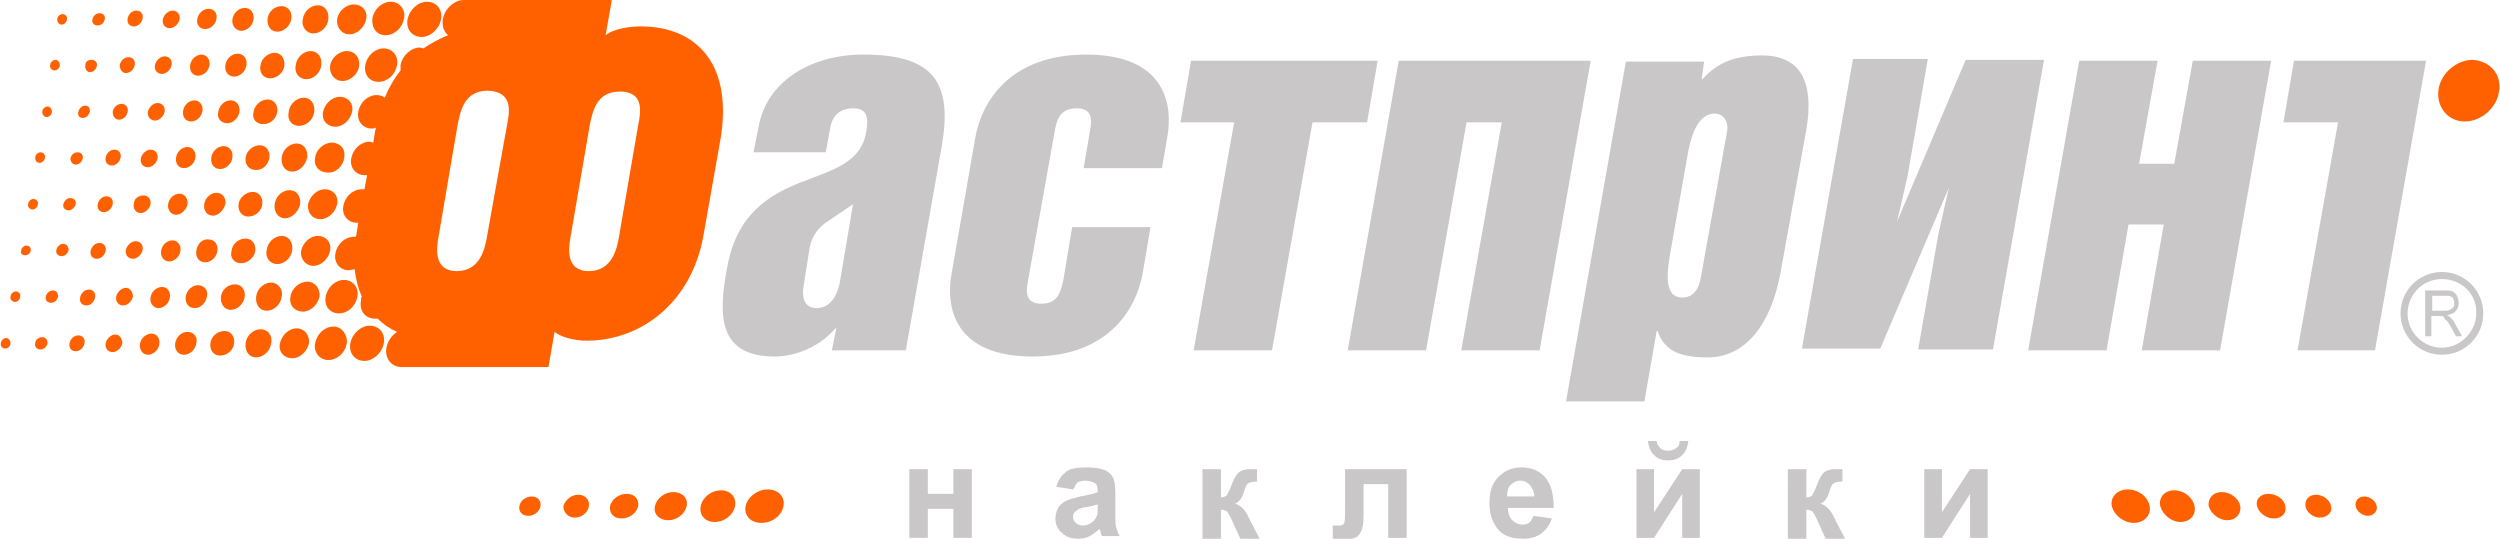 <svg enable-background="new 0 0 284 61.2" viewBox="0 0 284 61.2" xmlns="http://www.w3.org/2000/svg"><path d="m23.3 3.3c.6 0 1.2-.5 1.3-1.2.1-.6-.3-1.1-.9-1.1s-1.2.5-1.3 1.2c-.1.6.3 1.1.9 1.1zm4.1.2c.7 0 1.3-.6 1.4-1.3s-.3-1.3-1-1.3-1.3.6-1.4 1.3.4 1.3 1 1.3zm-.8 5.2c.7 0 1.3-.6 1.4-1.3s-.3-1.3-1-1.3-1.3.6-1.4 1.3.3 1.3 1 1.3zm3.3 5.4c.8 0 1.5-.6 1.6-1.4s-.4-1.4-1.1-1.4c-.8 0-1.5.7-1.6 1.4-.2.8.3 1.4 1.1 1.4zm.8-5.2c.7 0 1.5-.6 1.6-1.4.1-.9-.4-1.5-1.1-1.5s-1.5.6-1.6 1.4c-.2.8.3 1.5 1.1 1.5zm4.1.1c.8 0 1.6-.7 1.7-1.6s-.4-1.6-1.2-1.6-1.6.7-1.7 1.6c-.2.9.4 1.6 1.2 1.6zm-.8 5.3c.8 0 1.6-.7 1.7-1.6s-.4-1.6-1.2-1.6-1.6.7-1.7 1.6c-.2.9.3 1.6 1.2 1.6zm-2.5-10.7c.8 0 1.5-.7 1.6-1.5s-.4-1.4-1.1-1.4c-.8 0-1.5.6-1.6 1.4-.1.9.4 1.5 1.1 1.5zm-9 5c .6 0 1.2-.5 1.3-1.2.1-.6-.3-1.2-.9-1.2s-1.2.5-1.3 1.2.3 1.2.9 1.2zm-3.2-5.4c.5 0 1-.5 1.1-1 .1-.6-.3-1-.8-1s-1 .5-1.1 1 .2 1 .8 1zm-.9 5.2c.5 0 1-.5 1.1-1 .1-.6-.3-1-.8-1s-1 .5-1.1 1c-.1.6.3 1 .8 1zm-.8 5.3c.5 0 1-.5 1.1-1 .1-.6-.3-1-.8-1s-1 .5-1.1 1 .3 1 .8 1zm-.8 5.3c.5 0 1-.5 1.1-1 .1-.6-.3-1-.8-1s-1 .5-1.1 1 .2 1 .8 1zm4.9-5.2c.6 0 1.2-.5 1.3-1.2.1-.6-.3-1.2-.9-1.2s-1.2.5-1.3 1.2.3 1.2.9 1.2zm-6.5 9.4c-.1.6.3 1 .8 1s1-.5 1.1-1c .1-.6-.3-1-.8-1-.6 0-1.1.4-1.1 1zm5.7-4.1c.6 0 1.2-.5 1.3-1.2.1-.6-.3-1.2-.9-1.2s-1.2.5-1.3 1.2.3 1.2.9 1.2zm.4 4.1c.1-.6-.3-1.2-.9-1.2s-1.2.5-1.3 1.2c-.1.6.3 1.2.9 1.2s1.2-.6 1.3-1.2zm14.3-19.4c.8 0 1.6-.7 1.7-1.6s-.4-1.6-1.2-1.6-1.6.7-1.7 1.6c-.2.8.4 1.6 1.2 1.6zm-17.3 24.7c-.1.6.3 1.2.9 1.2s1.2-.5 1.3-1.2c.1-.6-.3-1.2-.9-1.2s-1.2.5-1.3 1.2zm-3.1-25.5c.5 0 .9-.4 1-.9s-.2-.9-.7-.9-.9.4-1 .9.2.9.7.9zm7.1 25.5c-.1.7.3 1.3 1 1.3s1.3-.6 1.4-1.3-.3-1.3-1-1.3c-.7-.1-1.3.5-1.4 1.3zm3.3-5.3c.1-.7-.3-1.3-1-1.3s-1.3.6-1.4 1.3.3 1.3 1 1.3c.6 0 1.2-.6 1.4-1.3zm.8-5.3c.1-.7-.3-1.3-1-1.3s-1.3.6-1.4 1.3.3 1.3 1 1.3c.6 0 1.3-.5 1.4-1.3zm12.5-8.7c.9 0 1.8-.8 1.9-1.7.1-1-.5-1.7-1.4-1.7s-1.8.8-1.9 1.7.5 1.7 1.4 1.7zm.8-5.3c.9 0 1.7-.8 1.9-1.7.2-1-.5-1.7-1.4-1.7s-1.8.8-1.9 1.7.5 1.7 1.4 1.7zm8.2.3c1 0 2-.9 2.2-2s-.5-2-1.6-2c-1 0-2 .9-2.2 2s .5 2 1.6 2zm-4.1-.2c1 0 1.9-.8 2.1-1.9.2-1-.5-1.9-1.5-1.9s-1.9.8-2.1 1.9c-.1 1.1.5 1.9 1.5 1.9zm-16.4 25.9c.7 0 1.5-.6 1.6-1.4s-.4-1.4-1.1-1.4c-.8 0-1.5.6-1.6 1.4-.2.8.3 1.4 1.1 1.4zm15.6-20.6c1 0 1.9-.8 2.1-1.9.2-1-.5-1.9-1.5-1.9s-1.9.8-2.1 1.9.5 1.9 1.5 1.9zm-12.4 8.6c.1-.8-.4-1.4-1.1-1.4s-1.5.6-1.6 1.4.4 1.4 1.1 1.4c.8.1 1.5-.6 1.6-1.4zm7.9 17.7c1 0 1.9-.8 2.1-1.9.2-1-.5-1.9-1.5-1.9s-1.9.8-2.1 1.9.5 1.9 1.5 1.9zm-8.7-12.4c.1-.8-.4-1.4-1.1-1.4s-1.5.6-1.6 1.4.4 1.4 1.1 1.4c.8 0 1.5-.6 1.6-1.4zm5.8 7c .9 0 1.7-.8 1.9-1.7.2-1-.5-1.7-1.4-1.7s-1.7.8-1.9 1.7c-.1.9.5 1.7 1.4 1.7zm3.5-12.3c.2-1-.5-1.7-1.4-1.7s-1.8.8-1.9 1.7c-.2 1 .5 1.7 1.4 1.7.9.1 1.8-.7 1.9-1.7zm-2.2 3.6c-.9 0-1.7.8-1.9 1.7-.1 1 .5 1.7 1.4 1.7s1.7-.8 1.9-1.7c.2-1-.5-1.7-1.4-1.7zm-2-3.6c.1-.9-.4-1.6-1.2-1.6s-1.6.7-1.7 1.6.4 1.6 1.2 1.6 1.5-.7 1.7-1.6zm-3.4 12.1c.8 0 1.6-.7 1.7-1.6s-.4-1.6-1.2-1.6-1.6.7-1.7 1.6c-.2.9.4 1.6 1.2 1.6zm8.5-17.3c.2-1-.5-1.7-1.4-1.7s-1.7.8-1.9 1.7c-.2 1 .5 1.7 1.4 1.7s1.7-.8 1.9-1.7zm-5.9 10.5c.1-.9-.4-1.6-1.2-1.6s-1.6.7-1.7 1.6.4 1.6 1.2 1.6c.7 0 1.5-.7 1.7-1.6zm-8.3-9.2c.7 0 1.3-.6 1.4-1.3s-.3-1.3-1-1.3-1.3.6-1.4 1.3c-.2.7.3 1.3 1 1.3zm-8.6 23.9c-.6 0-1.2.5-1.3 1.2-.1.6.3 1.2.9 1.2s1.2-.5 1.3-1.2-.3-1.2-.9-1.2zm-1.8-10.5c-.5 0-1 .5-1.1 1-.1.6.3 1 .8 1s1-.5 1.1-1-.2-1-.8-1zm3 5.2c-.6 0-1.2.5-1.3 1.2-.1.6.3 1.2.9 1.2s1.2-.5 1.3-1.2-.3-1.2-.9-1.2zm-4.1.1c-.5 0-1 .5-1.1 1-.1.6.3 1 .8 1s1-.5 1.1-1c0-.5-.3-1-.8-1zm-4.2.2c-.5 0-.9.4-1 .9s.2.9.7.9.9-.4 1-.9-.2-.9-.7-.9zm11.2 4.8c-.7 0-1.3.6-1.4 1.3s.3 1.3 1 1.3 1.3-.6 1.4-1.3c.2-.7-.3-1.3-1-1.3zm-12.4.4c-.5 0-.9.4-1 .9s.2.9.7.9.9-.4 1-.9-.2-.9-.7-.9zm-.3-14.9c.1-.4-.2-.7-.6-.7s-.7.3-.8.7.2.7.6.7c.3 0 .7-.3.8-.7zm4.5 14.8c-.5 0-1 .5-1.1 1-.1.6.3 1 .8 1s1-.5 1.1-1c0-.5-.3-1-.8-1zm-1.8-10.4c-.5 0-.9.4-1 .9s.2.9.7.9.9-.4 1-.9-.2-.9-.7-.9zm23.6 4.4c-.9 0-1.8.8-1.9 1.7-.2 1 .5 1.7 1.4 1.7s1.7-.8 1.9-1.7c.1-.9-.5-1.7-1.4-1.7zm3 5.1c-1 0-1.9.8-2.1 1.9-.2 1 .5 1.9 1.5 1.9s1.9-.8 2.1-1.9c.1-1-.6-1.9-1.5-1.9zm-4.2.2c-.9 0-1.7.8-1.9 1.7-.2 1 .5 1.7 1.4 1.7s1.7-.8 1.9-1.7c.1-.9-.5-1.7-1.4-1.7zm8.3-.3c-1 0-2 .9-2.2 2s .5 2 1.6 2c1 0 2-.9 2.2-2s-.5-2-1.6-2zm-16.5.6c-.8 0-1.5.6-1.6 1.4s.4 1.4 1.1 1.4c.8 0 1.5-.6 1.6-1.4s-.4-1.4-1.1-1.4zm1.2-5.3c-.8 0-1.5.6-1.6 1.4s.4 1.5 1.1 1.5c.8 0 1.5-.7 1.6-1.5s-.4-1.4-1.1-1.4zm4.1-.2c-.8 0-1.6.7-1.7 1.6s.4 1.6 1.2 1.6 1.6-.7 1.7-1.6c.2-.8-.4-1.6-1.2-1.6zm-8.3.3c-.7 0-1.3.6-1.4 1.3s.3 1.3 1 1.3 1.3-.6 1.4-1.3c.2-.7-.3-1.3-1-1.3zm7.1 5c-.8 0-1.6.7-1.7 1.6s.4 1.6 1.2 1.6 1.6-.7 1.7-1.6c.2-.9-.4-1.6-1.2-1.6zm-24.8.9c-.4 0-.8.3-.8.7-.1.4.2.7.6.7s.7-.3.8-.7c0-.4-.2-.7-.6-.7zm3.8-19.6c.4 0 .7-.3.8-.7s-.2-.7-.6-.7-.7.3-.8.7c0 .3.2.7.6.7zm1.6-10.5c.4 0 .7-.3.8-.7s-.2-.7-.6-.7-.7.2-.7.6c-.1.4.2.8.5.8zm-.8 5.2c.4 0 .7-.3.8-.7s-.2-.7-.5-.7c-.4 0-.7.3-.8.7s.1.7.5.7zm-2.4-10.6c.3 0 .6-.3.6-.6.1-.3-.2-.6-.5-.6s-.6.3-.6.6.2.6.5.6zm6.5 10.8c.5 0 .9-.4 1-.9s-.2-.9-.7-.9-.9.4-1 .9c0 .5.3.9.7.9zm-2.4-10.7c.4 0 .7-.3.8-.7s-.2-.7-.6-.7-.7.3-.8.7.2.7.6.7zm-4.9 5.1c.3 0 .6-.3.6-.6s-.2-.6-.5-.6-.6.3-.6.6c-.1.3.2.6.5.6zm6.5 10.8c.5 0 .9-.4 1-.9s-.2-.9-.7-.9-.9.4-1 .9.2.9.7.9zm-.6 3.5c-.5 0-.9.4-1 .9s.2.9.7.9.9-.4 1-.9-.2-.9-.7-.9zm2.2-14c .5 0 .9-.4 1-.9s-.2-.9-.7-.9-.9.4-1 .9c0 .5.3.9.7.9zm-10 14.9c.1-.3-.2-.6-.5-.6s-.6.3-.6.6c-.1.3.2.6.5.6s.6-.3.6-.6zm2.9 4.5c-.4 0-.7.3-.8.7s.2.7.6.7.7-.3.8-.7c0-.3-.2-.7-.6-.7zm-1.2 5.3c-.4 0-.7.3-.8.7s.2.7.6.7.7-.3.8-.7c0-.4-.2-.7-.6-.7zm-3-5.1c-.3 0-.6.3-.6.6-.1.3.1.5.5.5.3 0 .6-.3.6-.6s-.2-.5-.5-.5zm2.3-14.6c.3 0 .6-.3.6-.6s-.2-.6-.5-.6-.6.3-.6.6.2.6.5.6zm-3.5 19.8c-.3 0-.6.3-.6.6-.1.3.2.6.5.6s.6-.3.6-.6c.1-.3-.2-.6-.5-.6zm2.7-14.6c.3 0 .6-.3.6-.6.1-.3-.2-.6-.5-.6s-.6.3-.6.6c0 .4.2.6.5.6zm-3.8 19.9c-.3 0-.6.3-.6.6-.1.3.2.6.5.6s.6-.3.6-.6-.2-.6-.5-.6zm72.1-35.4c-1.1 0-3 .2-4 1l .7-4h-9.4-5.6-1.1-.6-.1c-1.1 0-2.2 1-2.4 2.2-.1.7.1 1.4.6 1.8-1 .4-1.9.9-2.8 1.5-.1 0-.3-.1-.4-.1-1 0-2 .9-2.2 2v .6c-.7.9-1.3 1.9-1.8 3.1-.2-.2-.6-.3-.9-.3-1 0-1.9.8-2.1 1.9-.2 1 .5 1.9 1.5 1.9.2 0 .3 0 .5-.1 0 .2-.1.3-.1.5l-.2 1.2c-.1 0-.3-.1-.4-.1-1 0-1.9.8-2.1 1.9-.2 1 .5 1.9 1.5 1.9h.3l-.3 1.6c-.1 0-.2 0-.3 0-1 0-1.9.8-2.1 1.9-.2 1 .5 1.9 1.5 1.9h.2l-.2 1.2c0 .1 0 .2-.1.4-.1 0-.1 0-.2 0-1 0-1.9.8-2.1 1.9-.2 1 .5 1.9 1.5 1.9.2 0 .4-.1.7-.1.1 1.1.4 2.2.8 3.1-.1.1-.1.3-.1.5-.2 1.1.5 2 1.6 2h .3c.6.6 1.3 1.1 2.2 1.5-.6.4-1.1 1.1-1.2 1.8-.2 1.2.5 2.1 1.6 2.2h1.7 5.7 9.4l.7-4c .7.6 2.3 1 3.6 1 6.5 0 12-4.6 13.3-11.9l2-11.3c1.3-8.6-3.1-12.5-9.1-12.5zm-15.2 11.2-2.3 12.8c-.2 1.1-.7 3.8-3.4 3.8s-2.3-2.7-2.1-3.8l2.2-12.9c.3-1.4.7-3.8 3.4-3.8 2.9.1 2.5 2.4 2.2 3.9zm14.9 0-2.2 12.8c-.2 1.1-.7 3.8-3.4 3.8s-2.3-2.7-2.1-3.8l2.2-12.8c.3-1.4.7-3.8 3.4-3.8 2.8 0 2.4 2.3 2.1 3.8z" fill="#ff6100"/><path d="m269.8 39.8h-8.8l4.6-25.9h-6.2l1.2-7h15z" fill="#c9c7c7"/><path d="m283.9 10.3c-.2 1.9-2 3.5-3.9 3.5s-3.2-1.6-3-3.5 2-3.5 3.9-3.5c1.9.1 3.3 1.6 3 3.5z" fill="#ff6100"/><path d="m94.5 39.8.5-2.5h-.1c-1.7 2-4.4 3.2-6.9 3.2-6.5 0-6.4-4.8-5.4-10.1 1.1-6.2 4.9-8.3 8.4-9.7 3.6-1.4 6.8-2.2 7.4-5.7.3-1.7.1-2.7-1.5-2.7-1.5 0-2.4.9-2.6 2.3l-.5 2.7h-8.2l.6-3c .9-4.9 5.7-8.1 11.9-8.1 8 0 10.1 3.2 8.9 10.3l-4.1 23.3zm-.4-14.7c-1.1.7-1.8 1.6-2.1 2.9l-.7 4.4c-.3 1.8.3 2.6 1.5 2.6 1.4 0 2.3-1.3 2.6-2.9l1.5-8.9z" fill="#c9c7c7"/><path d="m123.4 6.2c8.9 0 9.9 5.6 9.2 9.4l-.6 3.5h-8.9l.7-4.1c.2-1.1.5-2.7-1.5-2.7s-2.3 1.5-2.5 2.7l-3 16.8c-.2 1.1-.5 2.7 1.5 2.7s2.2-1.5 2.5-2.7l1-6h8.9l-.9 5.3c-.7 3.8-3.7 9.4-12.5 9.4-8.9 0-9.9-5.6-9.2-9.4l2.7-15.5c.7-3.9 3.8-9.4 12.6-9.4z" fill="#c9c7c7"/><path d="m134.1 13.9 1.2-7h21.2l-1.2 7h-6.2l-4.6 25.9h-8.9l4.6-25.9z" fill="#c9c7c7"/><path d="m174.9 39.8h-8.9l4.6-25.9h-4l-4.6 25.9h-8.9l5.8-32.9h21.8z" fill="#c9c7c7"/><path d="m193.6 6.9-.3 2.1h.1c1.7-1.9 3.7-2.7 6.8-2.7 4.4 0 5.9 3.1 5 8.4l-2.9 16.1c-1.1 6.2-4.1 9.8-8.3 9.8-2.9 0-4.9-.6-5.7-3h-.1l-1.4 8h-8.9l6.8-38.6h8.9zm-2.5 26.9c.9 0 1.8-.5 2.1-2.2l3-16.7c.2-1.3-.6-2-1.4-2-1.8 0-2.6 2.2-3 4.2l-2 11.3c-.4 2.3-.9 5.4 1.3 5.4z" fill="#c9c7c7"/><path d="m215.5 25.2 7.8-18.4h8.9l-5.8 32.9h-8.5l2.3-13.1 1.2-5.3-7.8 18.3h-8.9l5.8-32.9h8.5l-2.3 13.3z" fill="#c9c7c7"/><path d="m258 6.9-5.8 32.9h-8.9l2.5-14.3h-4l-2.5 14.3h-8.9l5.8-32.9h8.9l-2.1 11.7h4l2.1-11.7z" fill="#c9c7c7"/><path d="m275.5 38.3v-5.3h2.1c.4 0 .8 0 1 .1s.4.3.5.5.2.5.2.8c0 .4-.1.7-.3.9-.2.3-.6.4-1 .5.2.1.3.2.4.3.2.2.4.4.5.7l.8 1.4h-.7l-.6-1.1c-.2-.3-.3-.6-.5-.7s-.2-.3-.3-.4-.2-.1-.3-.1-.2 0-.4 0h-.7v2.3h-.7zm.7-3h1.4c.3 0 .5 0 .7-.1s.3-.2.4-.3.1-.3.1-.5-.1-.5-.2-.6c-.2-.2-.4-.2-.8-.2h-1.5v1.7z" fill="#c9c7c7"/><path d="m277.4 40.3c-2.6 0-4.7-2.1-4.7-4.7s2.1-4.7 4.7-4.7 4.7 2.1 4.7 4.7-2.1 4.7-4.7 4.7zm0-8.6c-2.2 0-3.9 1.8-3.9 3.9 0 2.2 1.8 3.9 3.9 3.9s3.9-1.8 3.9-3.9c.1-2.2-1.7-3.9-3.9-3.9z" fill="#c9c7c7"/><g fill="#ff6100"><path d="m60 58.6c.7 0 1.3-.5 1.4-1.1s-.3-1.1-1-1.1-1.3.5-1.4 1.1.3 1.1 1 1.1z"/><path d="m65.3 58.8c.8 0 1.5-.6 1.6-1.3s-.4-1.3-1.2-1.3-1.5.6-1.7 1.3c0 .7.5 1.3 1.3 1.3z"/><path d="m72.5 57.5c.1-.8-.4-1.4-1.3-1.4s-1.7.6-1.9 1.4c-.1.8.4 1.4 1.3 1.4s1.7-.6 1.9-1.4z"/><path d="m78 57.5c.2-.9-.5-1.6-1.5-1.6s-1.9.7-2.1 1.6.5 1.6 1.5 1.6 1.9-.7 2.1-1.6z"/><path d="m89 57.5c.2-1.1-.6-1.9-1.8-1.9s-2.3.9-2.5 1.9c-.2 1.1.6 1.9 1.8 1.9s2.3-.8 2.5-1.9z"/><path d="m83.5 57.5c.2-1-.5-1.8-1.6-1.8s-2.1.8-2.3 1.8.5 1.8 1.6 1.8 2.1-.8 2.3-1.8z"/><path d="m270 57.5c-.1-.6-.8-1.1-1.4-1.1-.7 0-1.1.5-1 1.1s.8 1.1 1.4 1.1 1.1-.5 1-1.1z"/><path d="m264.8 57.5c-.1-.7-.9-1.3-1.7-1.3s-1.3.6-1.2 1.3.9 1.3 1.6 1.3c.9 0 1.5-.6 1.3-1.3z"/><path d="m258.3 58.9c.9 0 1.5-.6 1.3-1.4-.1-.8-1-1.4-1.9-1.4s-1.5.6-1.3 1.4 1.1 1.4 1.9 1.4z"/><path d="m253 59.1c1 0 1.6-.7 1.5-1.6-.2-.9-1.1-1.6-2.1-1.6s-1.6.7-1.5 1.6c.3.9 1.2 1.6 2.1 1.6z"/><path d="m242.4 59.4c1.2 0 2-.9 1.8-1.9-.2-1.1-1.3-1.9-2.5-1.9s-2 .9-1.8 1.9c.3 1.1 1.4 1.9 2.5 1.9z"/><path d="m247.7 59.3c1.1 0 1.8-.8 1.6-1.8s-1.2-1.8-2.3-1.8-1.8.8-1.6 1.8c.3 1 1.3 1.8 2.3 1.8z"/></g><path d="m103.3 53.3h2.1v2.8h2.9v-2.8h2.1v7.8h-2.1v-3.3h-2.9v3.3h-2.1z" fill="#c9c7c7"/><path d="m121.9 55.6-1.9-.3c.2-.8.6-1.3 1.1-1.7s1.3-.5 2.3-.5c.9 0 1.6.1 2.1.3.4.2.8.5.9.8.2.3.3.9.3 1.8v2.4c0 .7 0 1.2.1 1.5s.2.7.4 1h-2c-.1-.1-.1-.3-.2-.6 0-.1-.1-.2-.1-.2-.4.3-.7.6-1.1.8s-.8.3-1.3.3c-.8 0-1.4-.2-1.9-.7-.5-.4-.7-1-.7-1.6 0-.4.1-.8.3-1.2.2-.3.5-.6.9-.8s.9-.3 1.6-.5c1-.2 1.6-.3 2-.5v-.2c0-.4-.1-.7-.3-.8s-.6-.3-1.1-.3c-.4 0-.7.1-.9.2-.2.2-.3.5-.5.8zm2.8 1.7c-.3.1-.7.2-1.3.3s-.9.2-1.1.4c-.3.2-.4.4-.4.7s.1.5.3.7.5.3.8.3c.4 0 .7-.1 1.1-.4.2-.2.4-.4.5-.7.1-.2.1-.5.1-1z" fill="#c9c7c7"/><path d="m136.6 53.3h2.1v3.2c.3 0 .6-.1.7-.3s.3-.5.5-1.1c.3-.8.6-1.3.9-1.5s.7-.3 1.2-.3h.8v1.4c-.5 0-.9.1-1 .2-.2.1-.3.4-.5 1-.2.7-.6 1.2-1 1.3.6.2 1.2.7 1.6 1.7 0 0 .1.1.1.2l1.1 2.1h-2.2l-1-2.2c-.2-.5-.4-.7-.5-.9-.2-.1-.4-.2-.7-.2v3.3h-2.1z" fill="#c9c7c7"/><path d="m152.9 53.3h6.9v7.8h-2.1v-6.1h-2.8v3.5c0 .9-.1 1.5-.3 1.9s-.4.6-.7.7-.6.2-1.2.2c-.3 0-.8 0-1.3-.1v-1.5h.3.5c.3 0 .4-.1.5-.3s.1-.7.1-1.5v-4.6z" fill="#c9c7c7"/><path d="m174.2 58.6 2.1.3c-.3.8-.7 1.3-1.2 1.7s-1.3.6-2.1.6c-1.4 0-2.4-.4-3-1.3-.5-.7-.8-1.6-.8-2.7 0-1.3.3-2.3 1-3s1.5-1.1 2.6-1.1c1.2 0 2.1.4 2.7 1.1.7.8 1 1.9 1 3.5h-5.2c0 .6.2 1.1.5 1.4s.7.5 1.2.5c.3 0 .6-.1.8-.3s.2-.3.4-.7zm.1-2.1c0-.6-.2-1-.5-1.4-.3-.3-.6-.5-1.1-.5-.4 0-.8.2-1.1.5s-.4.8-.4 1.3h3.1z" fill="#c9c7c7"/><path d="m185.9 53.3h2v4.9l3.2-4.9h2v7.8h-2v-5l-3.2 5h-2zm4.9-3.2h1c-.1.7-.3 1.2-.7 1.6s-.9.6-1.6.6-1.2-.2-1.6-.6-.6-.9-.7-1.6h1c0 .3.2.6.4.8s.5.3.9.3.7-.1.9-.3c.3-.2.4-.4.4-.8z" fill="#c9c7c7"/><path d="m203.1 53.3h2.1v3.2c.3 0 .6-.1.7-.3s.3-.5.5-1.1c.3-.8.6-1.3.9-1.5s.7-.3 1.2-.3h.8v1.4c-.5 0-.9.1-1 .2-.2.1-.3.4-.5 1-.2.7-.6 1.2-1 1.3.6.2 1.2.7 1.6 1.7 0 0 .1.1.1.2l1.1 2.1h-2.2l-1-2.2c-.2-.5-.4-.7-.5-.9-.2-.1-.4-.2-.7-.2v3.3h-2.1z" fill="#c9c7c7"/><path d="m218.6 53.3h2v4.9l3.2-4.9h2v7.8h-2v-5l-3.2 5h-2z" fill="#c9c7c7"/></svg>